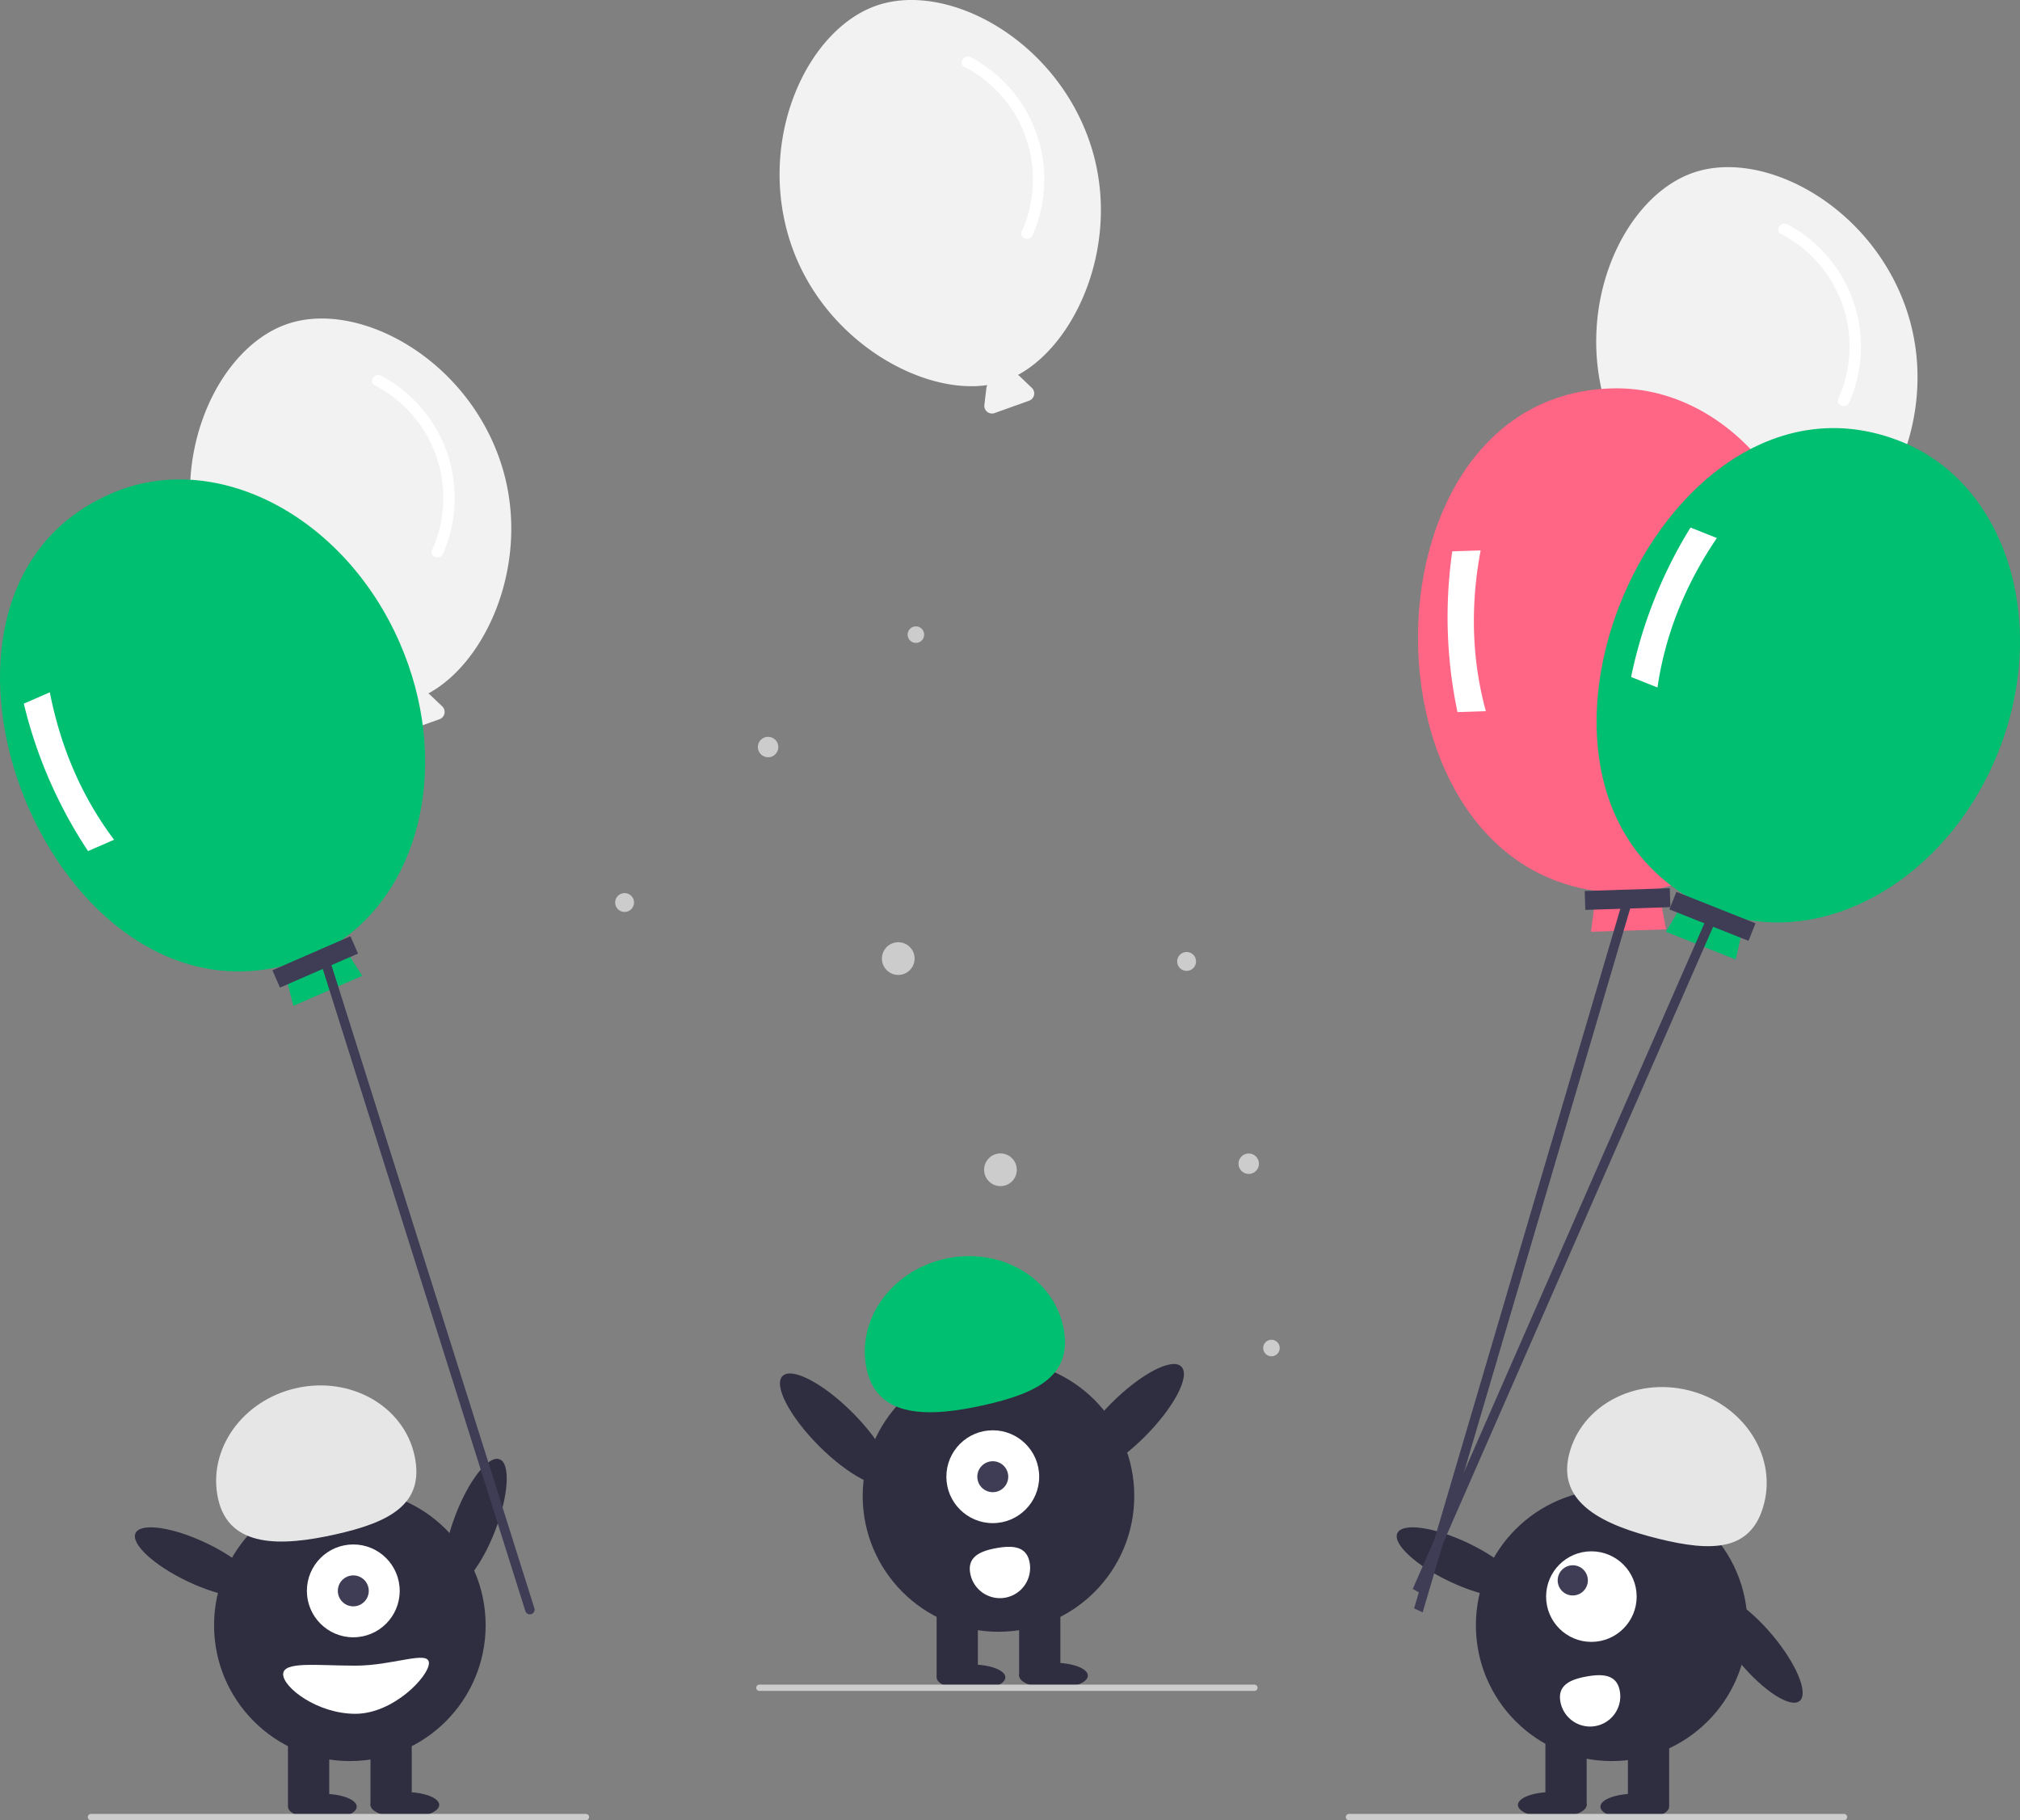 <svg id="b799fbe1-7cb7-4635-8884-b814a9e7e215" data-name="Layer 1" xmlns="http://www.w3.org/2000/svg" width="640.657" height="577.179" viewBox="0 0 640.657 577.179"><rect x="0" y="0" width="640.657" height="577.179" fill="#808080" stroke="none"/><path d="M438.404,307.821c-11.016-32.93-45.035-51.231-67.414-43.745s-38.538,42.574-27.522,75.504c10.197,30.48,41.094,48.077,62.349,44.937a2.411,2.411,0,0,0-.297.864l-.65,5.421a2.442,2.442,0,0,0,3.248,2.589l10.949-3.926a2.442,2.442,0,0,0,.863-4.063l-3.947-3.773a2.417,2.417,0,0,0-.462-.332C434.48,371.081,448.623,338.368,438.404,307.821Z" transform="translate(-279.671 -161.411)" fill="#f2f2f2"/><path d="M398.524,283.594a40.17,40.17,0,0,1,18.177,52.252c-.947,2.157,2.537,3.291,3.478,1.148A43.923,43.923,0,0,0,400.556,280.546C398.49,279.451,396.443,282.491,398.524,283.594Z" transform="translate(-279.671 -161.411)" fill="#fff"/><path d="M884.404,259.821c-11.016-32.93-45.035-51.231-67.414-43.745s-38.538,42.574-27.522,75.504c10.197,30.48,41.094,48.077,62.349,44.937a2.411,2.411,0,0,0-.297.864l-.65,5.421a2.442,2.442,0,0,0,3.248,2.589l10.949-3.926a2.442,2.442,0,0,0,.863-4.063l-3.947-3.773a2.417,2.417,0,0,0-.462-.332C880.48,323.081,894.623,290.368,884.404,259.821Z" transform="translate(-279.671 -161.411)" fill="#f2f2f2"/><path d="M844.524,235.594a40.17,40.17,0,0,1,18.177,52.252c-.947,2.157,2.537,3.291,3.478,1.148A43.923,43.923,0,0,0,846.556,232.546C844.49,231.451,842.443,234.491,844.524,235.594Z" transform="translate(-279.671 -161.411)" fill="#fff"/><path d="M625.404,206.821c-11.016-32.93-45.035-51.231-67.414-43.745s-38.538,42.574-27.522,75.504c10.197,30.48,41.094,48.077,62.349,44.937a2.411,2.411,0,0,0-.297.864l-.65,5.421a2.442,2.442,0,0,0,3.248,2.589l10.949-3.926a2.442,2.442,0,0,0,.863-4.063l-3.947-3.773a2.417,2.417,0,0,0-.462-.332C621.48,270.081,635.623,237.368,625.404,206.821Z" transform="translate(-279.671 -161.411)" fill="#f2f2f2"/><path d="M585.524,182.594a40.17,40.17,0,0,1,18.177,52.252c-.947,2.157,2.537,3.291,3.478,1.148A43.923,43.923,0,0,0,587.556,179.546C585.49,178.451,583.443,181.491,585.524,182.594Z" transform="translate(-279.671 -161.411)" fill="#fff"/><circle cx="290.482" cy="201.238" r="2.624" fill="#ccc"/><circle cx="284.889" cy="303.957" r="5.185" fill="#ccc"/><circle cx="198.093" cy="286.182" r="2.996" fill="#ccc"/><circle cx="243.606" cy="236.88" r="3.244" fill="#ccc"/><circle cx="403.25" cy="427.447" r="2.624" fill="#ccc"/><circle cx="317.301" cy="370.922" r="5.185" fill="#ccc"/><circle cx="376.339" cy="304.862" r="2.996" fill="#ccc"/><circle cx="396.04" cy="369.002" r="3.244" fill="#ccc"/><ellipse cx="836.635" cy="684.242" rx="6.76" ry="21.534" transform="translate(-523.772 535.288) rotate(-39.938)" fill="#2f2e41"/><circle cx="511.156" cy="515.353" r="43.067" fill="#2f2e41"/><rect x="516.301" y="549.153" width="13.084" height="23.442" fill="#2f2e41"/><rect x="490.134" y="549.153" width="13.084" height="23.442" fill="#2f2e41"/><ellipse cx="518.482" cy="572.867" rx="10.903" ry="4.089" fill="#2f2e41"/><ellipse cx="492.315" cy="572.322" rx="10.903" ry="4.089" fill="#2f2e41"/><path d="M777.305,622.627c3.846-15.487,20.821-24.601,37.915-20.356s27.834,20.24,23.989,35.727-16.604,15.537-33.698,11.292S773.459,638.114,777.305,622.627Z" transform="translate(-279.671 -161.411)" fill="#e6e6e6"/><ellipse cx="742.32" cy="656.78" rx="6.76" ry="21.534" transform="translate(-448.877 884.626) rotate(-64.626)" fill="#2f2e41"/><circle cx="504.718" cy="506.266" r="14.359" fill="#fff"/><circle cx="498.816" cy="501.119" r="4.786" fill="#3f3d56"/><path d="M793.397,697.591a9.572,9.572,0,0,1-18.835,3.429h0l-.003-.018c-.942-5.202,3.08-7.043,8.283-7.985S792.455,692.389,793.397,697.591Z" transform="translate(-279.671 -161.411)" fill="#fff"/><ellipse cx="430.438" cy="644.241" rx="21.534" ry="6.76" transform="translate(-604.694 654.887) rotate(-69.082)" fill="#2f2e41"/><circle cx="110.959" cy="515.353" r="43.067" fill="#2f2e41"/><rect x="91.334" y="549.153" width="13.084" height="23.442" fill="#2f2e41"/><rect x="117.501" y="549.153" width="13.084" height="23.442" fill="#2f2e41"/><ellipse cx="102.237" cy="572.867" rx="10.903" ry="4.089" fill="#2f2e41"/><ellipse cx="128.404" cy="572.322" rx="10.903" ry="4.089" fill="#2f2e41"/><circle cx="112.049" cy="504.45" r="14.719" fill="#fff"/><circle cx="112.049" cy="504.45" r="4.906" fill="#3f3d56"/><path d="M348.854,636.712c-3.477-15.574,7.639-31.31,24.829-35.149s33.944,5.675,37.422,21.249-7.915,21.318-25.105,25.156S352.331,652.286,348.854,636.712Z" transform="translate(-279.671 -161.411)" fill="#e6e6e6"/><ellipse cx="342.122" cy="656.78" rx="6.76" ry="21.534" transform="translate(-677.578 523.037) rotate(-64.626)" fill="#2f2e41"/><path d="M369.476,692.3c0,4.215,10.853,12.539,22.897,12.539s23.335-11.867,23.335-16.082-11.292.818-23.335.818S369.476,688.085,369.476,692.3Z" transform="translate(-279.671 -161.411)" fill="#fff"/><circle cx="316.678" cy="474.353" r="43.067" fill="#2f2e41"/><rect x="297.053" y="508.153" width="13.084" height="23.442" fill="#2f2e41"/><rect x="323.22" y="508.153" width="13.084" height="23.442" fill="#2f2e41"/><ellipse cx="307.956" cy="531.867" rx="10.903" ry="4.089" fill="#2f2e41"/><ellipse cx="334.123" cy="531.322" rx="10.903" ry="4.089" fill="#2f2e41"/><path d="M554.573,595.712c-3.477-15.574,7.639-31.31,24.829-35.149s33.944,5.675,37.422,21.249-7.915,21.318-25.105,25.156S558.05,611.286,554.573,595.712Z" transform="translate(-279.671 -161.411)" fill="#00bf71"/><ellipse cx="637.453" cy="611.642" rx="23.892" ry="7.501" transform="translate(-525.455 468.824) rotate(-45.022)" fill="#2f2e41"/><ellipse cx="544.748" cy="614.642" rx="7.501" ry="23.892" transform="translate(-554.717 403.493) rotate(-44.978)" fill="#2f2e41"/><path d="M858.178,362.432c-1.43-44.16-31.675-79.016-67.555-77.855-79.853,2.366-81.803,148.801-4.707,159.32l-1.632,12.975,23.811-.771-2.468-12.843C836.64,436.404,859.474,402.468,858.178,362.432Z" transform="translate(-279.671 -161.411)" fill="#ff6584"/><path d="M750.914,386.915l-8.995.291a146.494,146.494,0,0,1-1.65-50.973l8.995-.291Q744.28,362.567,750.914,386.915Z" transform="translate(-279.671 -161.411)" fill="#fff"/><rect x="782.366" y="443.492" width="27" height="6" transform="translate(-293.702 -135.424) rotate(-1.854)" fill="#3f3d56"/><polygon points="451.208 511.273 448.491 510.001 515.303 283.429 518.02 284.702 451.208 511.273" fill="#3f3d56"/><path d="M913.476,399.774c16.316-41.06,2.499-85.092-30.862-98.349-74.16-29.705-134.4,103.779-67.912,144.198l-6.676,11.245,22.139,8.798,2.863-12.76C864.201,459,898.683,436.999,913.476,399.774Z" transform="translate(-279.671 -161.411)" fill="#00bf71"/><path d="M805.355,379.406l-8.364-3.324a146.494,146.494,0,0,1,18.834-47.395l8.364,3.324Q808.991,354.434,805.355,379.406Z" transform="translate(-279.671 -161.411)" fill="#fff"/><rect x="819.789" y="438.474" width="6" height="27" transform="translate(-180.756 888.282) rotate(-68.328)" fill="#3f3d56"/><polygon points="450.68 505.309 448.073 503.825 541.351 290.957 543.958 292.44 450.68 505.309" fill="#3f3d56"/><path d="M406.464,365.285c-17.653-40.503-58.641-61.71-91.55-47.367-73.322,31.718-21.001,168.501,54.522,149.774l3.28,12.66,21.839-9.518-7.041-11.02C413.797,441.979,422.468,402.006,406.464,365.285Z" transform="translate(-279.671 -161.411)" fill="#00bf71"/><path d="M315.849,427.687l-8.25,3.596a146.494,146.494,0,0,1-20.377-46.752l8.25-3.596Q300.684,407.516,315.849,427.687Z" transform="translate(-279.671 -161.411)" fill="#fff"/><rect x="366.14" y="463.426" width="27" height="6" transform="translate(-434.41 29.119) rotate(-23.55)" fill="#3f3d56"/><path d="M448.083,673.263h0a1.5,1.5,0,0,1-1.817-1.095L381.059,465.552l2.912-.722,65.207,206.616A1.5,1.5,0,0,1,448.083,673.263Z" transform="translate(-279.671 -161.411)" fill="#3f3d56"/><path d="M465.51,738.589h-157a1,1,0,0,1,0-2h157a1,1,0,0,1,0,2Z" transform="translate(-279.671 -161.411)" fill="#ccc"/><path d="M864.51,738.589h-157a1,1,0,0,1,0-2h157a1,1,0,0,1,0,2Z" transform="translate(-279.671 -161.411)" fill="#ccc"/><path d="M677.51,697.589h-157a1,1,0,0,1,0-2h157a1,1,0,0,1,0,2Z" transform="translate(-279.671 -161.411)" fill="#ccc"/><circle cx="314.866" cy="468.25" r="14.719" fill="#fff"/><circle cx="314.866" cy="468.25" r="4.906" fill="#3f3d56"/><path d="M606.222,656.883a9.572,9.572,0,0,1-18.835,3.429h0l-.003-.018c-.942-5.202,3.08-7.043,8.283-7.985S605.281,651.681,606.222,656.883Z" transform="translate(-279.671 -161.411)" fill="#fff"/></svg>